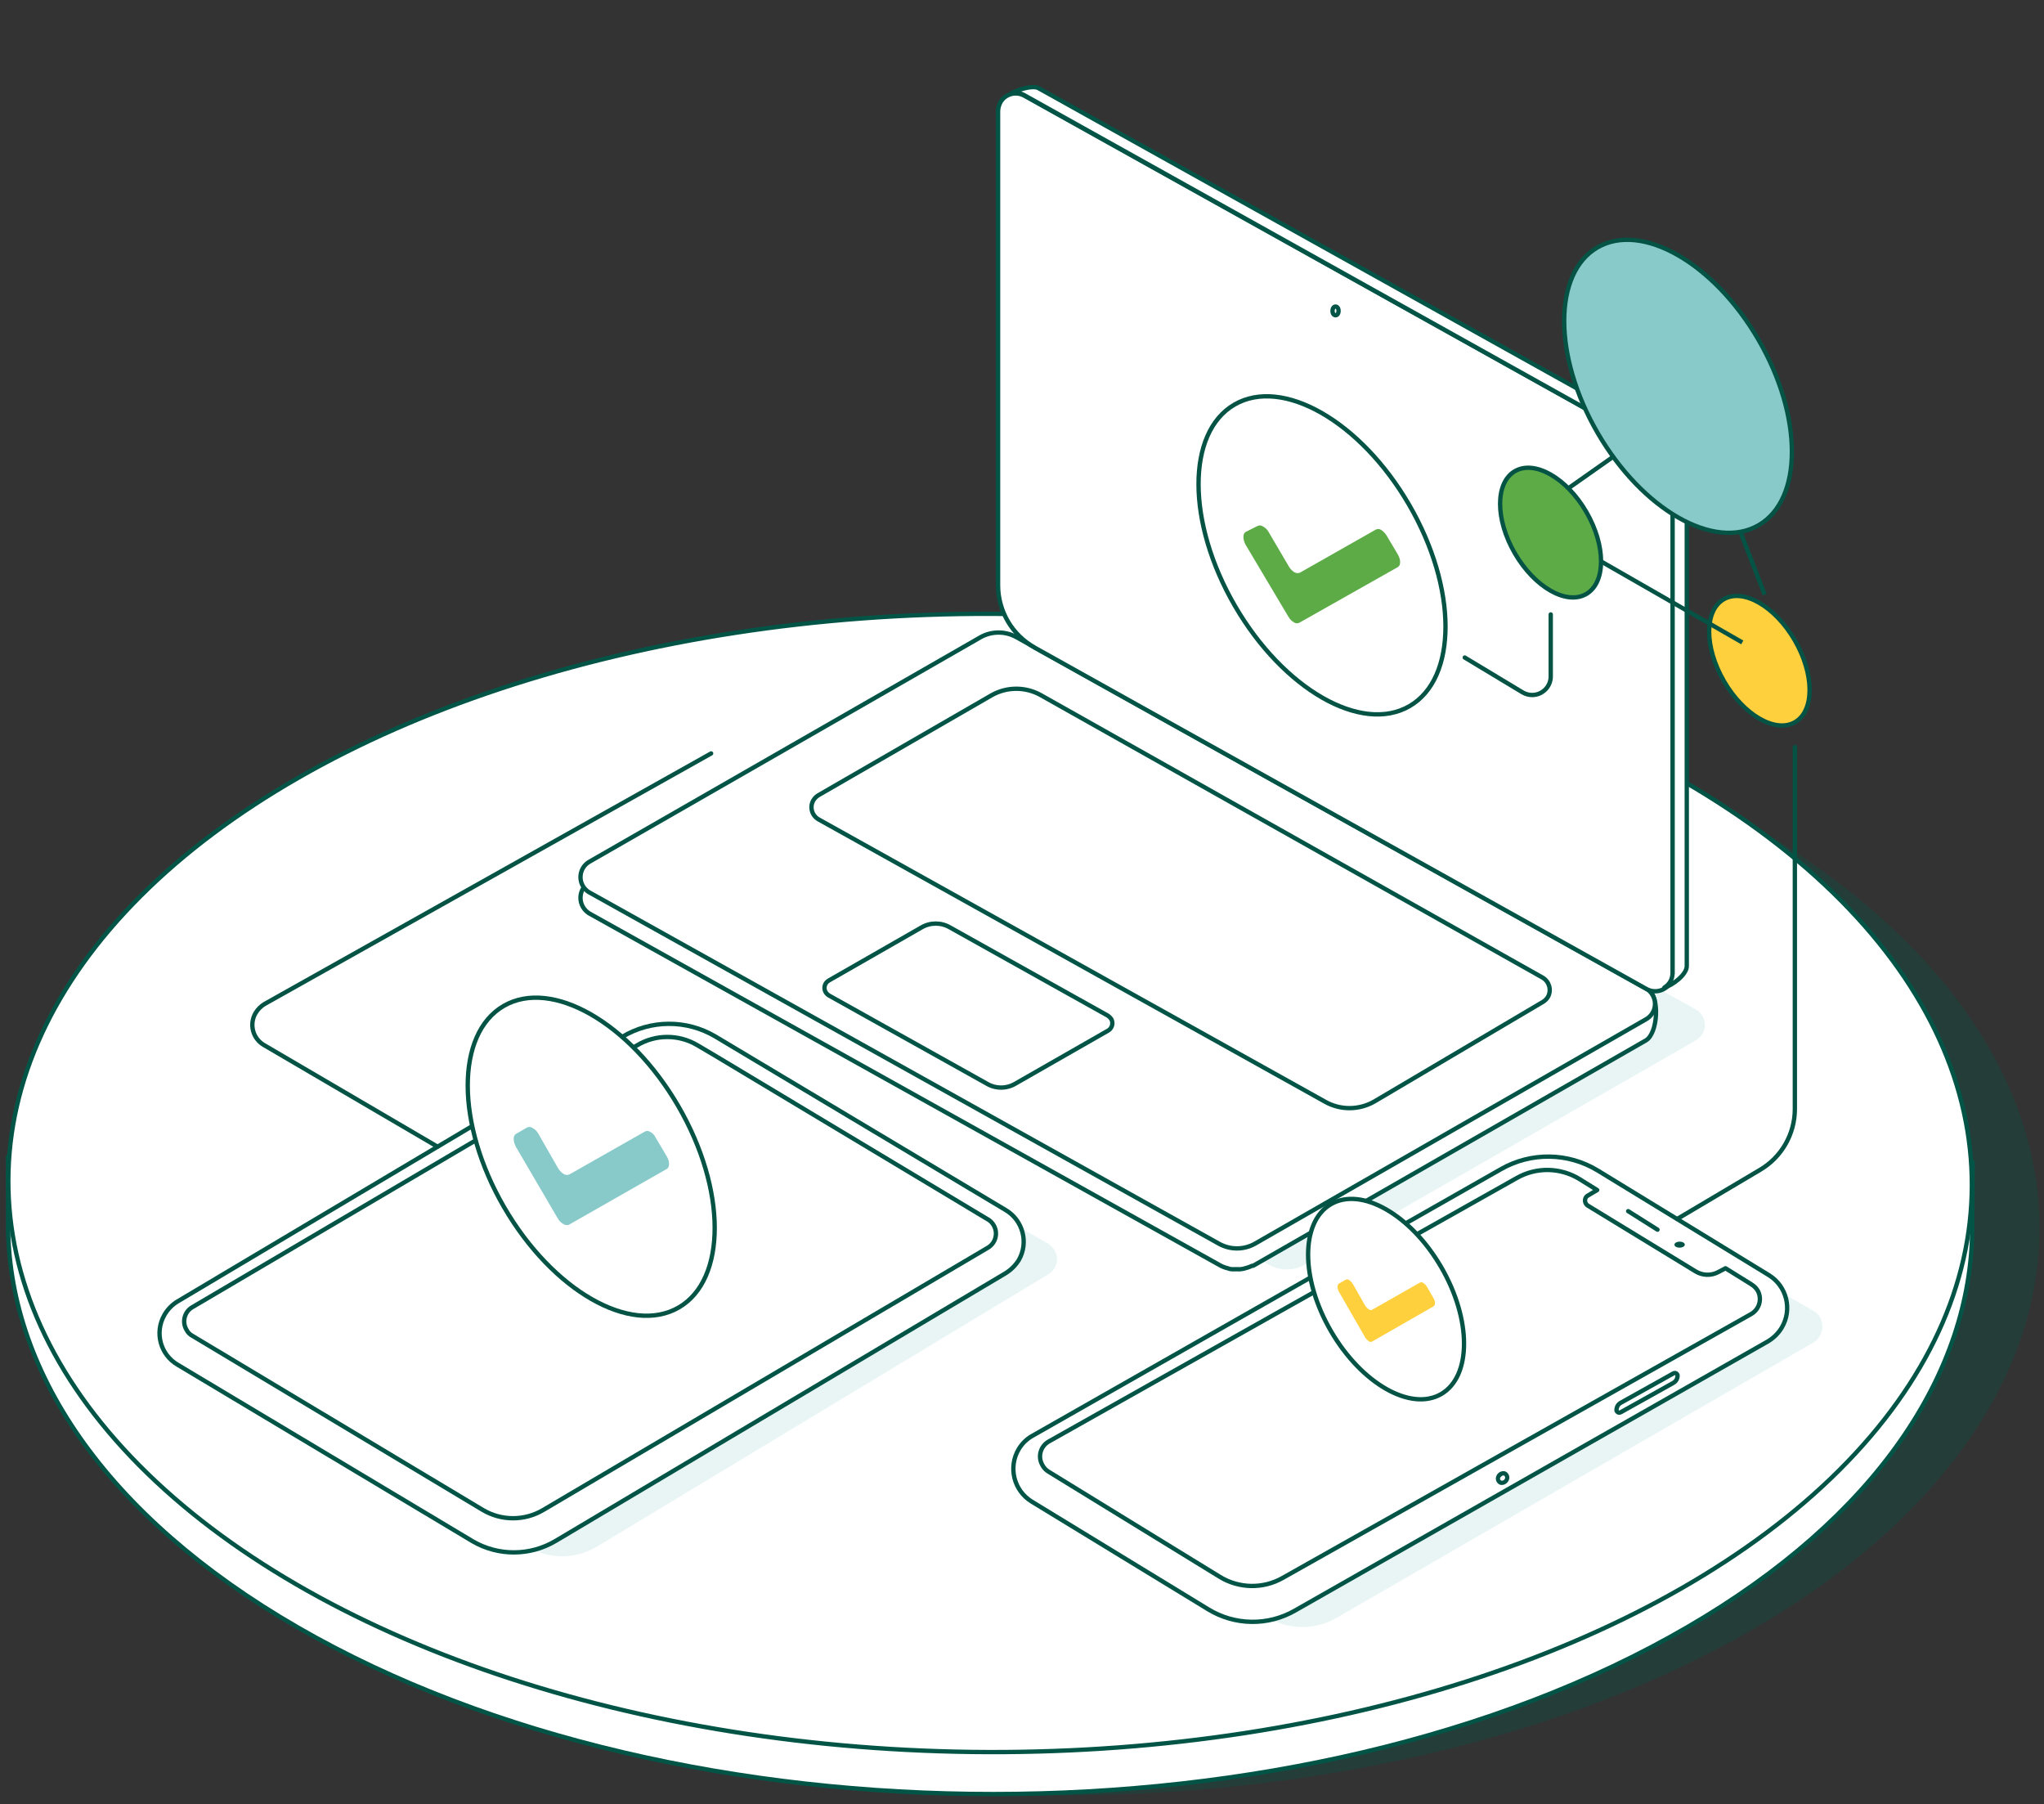<?xml version="1.0" encoding="UTF-8"?> <svg xmlns="http://www.w3.org/2000/svg" id="Layer_1" viewBox="0 0 353.43 311.92"><rect x="0" y="0" width="353.43" height="311.92" fill="#333333" stroke="none"/><defs><style>.cls-1,.cls-2,.cls-3{fill:none;}.cls-1,.cls-2,.cls-3,.cls-4,.cls-5,.cls-6,.cls-7,.cls-8{stroke-width:.75px;}.cls-1,.cls-2,.cls-4,.cls-6,.cls-7,.cls-8{stroke-linecap:round;stroke-linejoin:round;}.cls-1,.cls-8{stroke:#025546;}.cls-2,.cls-3,.cls-4,.cls-5,.cls-6,.cls-7{stroke:#045345;}.cls-9{fill:#025546;}.cls-10{fill:#e9f5f5;}.cls-11,.cls-7,.cls-8{fill:#fff;}.cls-12,.cls-5{fill:#fed03d;}.cls-13,.cls-6{fill:#88cac9;}.cls-14,.cls-4{fill:#5dab47;}.cls-3{stroke-miterlimit:10;}.cls-15{opacity:.3;}.cls-5{stroke-miterlimit:9.95;}</style></defs><g id="Layer_2"><g id="Layer_1-2"><g class="cls-15"><ellipse class="cls-9" cx="182.81" cy="211.98" rx="98.39" ry="169.84" transform="translate(-29.68 394.2) rotate(-89.84)"></ellipse></g><path class="cls-8" d="M341.09,200.89l-.07,11.39c-.08,25-16.56,50.05-49.35,69.06-66.1,38.41-173.64,38.41-240.17,0C18,261.99,1.26,236.62,1.4,211.31v-11.39c-.07,25.31,16.64,50.68,50.09,70.03,66.55,38.41,174,38.41,240.17,0,32.89-19.05,49.34-44.06,49.42-69.06Z"></path><ellipse class="cls-8" cx="171.2" cy="204.5" rx="98.39" ry="169.76" transform="translate(-33.78 375.13) rotate(-89.84)"></ellipse><path class="cls-10" d="M110.58,157.95l108.88,60.73c1.9,1.04,4.2,1.04,6.1,0l67.66-38.82c1.48-.84,2-2.71,1.17-4.19-.28-.49-.68-.89-1.17-1.17l-108.96-60.73c-1.9-1.04-4.21-1.04-6.11,0l-67.65,38.82c-1.48,.82-2.01,2.69-1.19,4.17,.29,.52,.73,.94,1.27,1.19Z"></path><path class="cls-8" d="M101.95,152.59l67.65-38.82c1.88-1.12,4.23-1.12,6.11,0l109.25,57.31c2.08,1.19,1.71,7.59-.37,8.78l-67.66,38.82c-.15,.07-.22,.15-.37,.15h-.07c-.15,.07-.37,.15-.52,.22l-.22,.07c-.16,.07-.31,.07-.53,.16l-.3,.07c-.15,0-.3,.07-.44,.07h-1.49c-.23-.01-.46-.07-.67-.16h0c-.52-.12-1.03-.32-1.49-.59l-108.88-60.73c-1.48-.86-2.01-2.74-1.19-4.24,.34-.43,.74-.81,1.19-1.12h0Z"></path><path class="cls-8" d="M101.95,154.3l108.88,60.74c1.9,1.04,4.2,1.04,6.1,0l67.66-38.82c1.47-.81,2.01-2.66,1.2-4.13,0,0-.01-.02-.02-.03-.27-.5-.68-.92-1.18-1.19l-108.88-60.74c-1.9-1.04-4.2-1.04-6.11,0l-67.65,38.82c-1.48,.83-2.01,2.69-1.19,4.17,.28,.5,.69,.91,1.19,1.19h0Z"></path><path class="cls-8" d="M178.91,111.96l105.8,59.02c1.48,.82,3.35,.29,4.17-1.19,.23-.46,.36-.97,.37-1.49V86.28c-.04-4.48-2.48-8.6-6.39-10.8L177.12,16.54c-1.48-.82-3.34-.29-4.16,1.18,0,0,0,0,0,.01-.24,.47-.37,.98-.38,1.51V101.23c.02,4.46,2.44,8.56,6.33,10.72Z"></path><ellipse class="cls-8" cx="230.93" cy="53.75" rx=".52" ry=".75"></ellipse><path class="cls-8" d="M143.33,172.09l27.31,15.25c1.52,.9,3.4,.9,4.92,0l16-9.15c.72-.39,.99-1.29,.6-2,0,0,0,0,0-.01-.16-.23-.36-.43-.59-.59l-27.31-15.26c-1.52-.89-3.4-.89-4.92,0l-16,9.16c-.71,.38-.99,1.26-.61,1.97,0,.01,.01,.02,.02,.03,.14,.25,.34,.46,.59,.6Z"></path><path class="cls-8" d="M289.21,168.29V86.28c0-4.48-2.43-8.61-6.35-10.8L177.12,16.46c-.68-.39-1.48-.5-2.24-.3,.92-.6,3.65-1.49,4.69-.92l105.76,58.97c3.9,2.2,6.32,6.32,6.33,10.8v82.01c0,1.49-2.53,3.35-3.87,3.7,.86-.51,1.39-1.43,1.41-2.43Z"></path><path class="cls-8" d="M229.14,190.47l-87.6-48.82c-1.15-.65-1.57-2.11-.92-3.27,.23-.38,.54-.7,.92-.92l29.92-17.27c2.6-1.47,5.78-1.5,8.41-.07l86.89,48.9c1.12,.68,1.53,2.11,.92,3.28-.22,.38-.54,.7-.92,.92l-29.1,17.19c-2.63,1.52-5.87,1.55-8.52,.06Z"></path><ellipse class="cls-2" cx="228.59" cy="96.01" rx="17.41" ry="30.14" transform="translate(-17.29 127.84) rotate(-30.16)"></ellipse><ellipse class="cls-6" cx="290.15" cy="66.78" rx="16.07" ry="27.76" transform="translate(5.73 154.82) rotate(-30.16)"></ellipse><ellipse class="cls-5" cx="304.21" cy="114.22" rx="7.07" ry="12.28" transform="translate(-16.19 168.36) rotate(-30.17)"></ellipse><ellipse class="cls-4" cx="268.11" cy="92.07" rx="7.14" ry="12.28" transform="translate(-9.96 147.17) rotate(-30.16)"></ellipse><line class="cls-3" x1="305.13" y1="102.8" x2="300.96" y2="92.01"></line><line class="cls-3" x1="271.19" y1="84.41" x2="279.01" y2="78.91"></line><line class="cls-3" x1="301.26" y1="111.06" x2="276.85" y2="97.06"></line><path class="cls-14" d="M222.82,106.67c.22,.39,.54,.7,.92,.92,.27,.19,.63,.22,.92,.07l17.05-9.63c.52-.3,.52-1.27,0-2.16l-1.94-3.27c-.23-.39-.55-.72-.92-.97-.28-.21-.66-.24-.97-.07l-13.13,7.45c-.3,.11-.64,.08-.92-.07-.37-.24-.69-.55-.92-.92l-3.58-6.1c-.23-.4-.56-.72-.97-.92-.27-.19-.63-.22-.92-.07l-2.05,1.03c-.52,.3-.52,1.27,0,2.23l7.44,12.51Z"></path><path class="cls-10" d="M176.15,254.94l43.09,24.72c3.68,2.15,8.23,2.15,11.91,0l82.39-47.56c1.48-.89,2.01-2.79,1.19-4.32-.28-.5-.69-.91-1.19-1.18l-38.33-21.96c-3.68-2.15-8.23-2.15-11.91,0l-39.23,22.58-47.93,27.73Z"></path><path class="cls-8" d="M305.8,231.83l-81.87,46.59c-4.67,2.69-10.44,2.6-15.03-.22l-30.5-18.61c-3.11-1.9-4.11-5.96-2.24-9.09,.58-.96,1.4-1.76,2.38-2.3l80.97-46.07c5.21-2.99,11.62-2.9,16.75,.22l29.58,18.08c3.11,1.9,4.11,5.96,2.24,9.09-.56,.94-1.35,1.73-2.28,2.3Z"></path><line class="cls-1" x1="286.6" y1="212.58" x2="281.53" y2="209.38"></line><path class="cls-11" d="M259.75,256.41c-.1,.01-.21-.02-.3-.07-.16-.09-.28-.21-.37-.37-.07-.22-.07-.45,0-.67,.14-.29,.42-.49,.74-.53,.11-.01,.21,.02,.31,.07,.16,.08,.29,.22,.37,.38,.07,.22,.07,.45,0,.67-.09,.3-.39,.44-.75,.52Z"></path><path class="cls-9" d="M259.88,255.07h.15c.2,.1,.29,.34,.19,.54,0,.02-.02,.04-.03,.06-.08,.18-.26,.29-.45,.3h-.15c-.2-.1-.28-.33-.18-.53,.01-.02,.02-.04,.04-.06h0c.15-.15,.3-.31,.44-.31m0-.74h0c-.48,.02-.9,.31-1.11,.74-.3,.56-.08,1.25,.47,1.55,.01,0,.03,.01,.04,.02h0c.14,.06,.29,.09,.44,.07,.48-.02,.91-.31,1.12-.75,.3-.55,.08-1.24-.47-1.54-.02,0-.03-.02-.05-.02h0c-.07-.07-.31-.07-.45-.07h0Z"></path><path class="cls-8" d="M289.33,239.07l-9.08,5.07c-.23,.14-.53,.08-.67-.15-.06-.06-.08-.14-.07-.22h0c0-.53,.28-1.02,.75-1.27l9.08-5.07c.22-.14,.52-.08,.66,.15,0,0,0,0,0,0,.06,.06,.08,.14,.07,.22h0c0,.53-.28,1.01-.74,1.27Z"></path><ellipse class="cls-9" cx="290.43" cy="215.17" rx=".9" ry=".52" transform="translate(-2.5 3.41) rotate(-.67)"></ellipse><path class="cls-8" d="M302.82,222.02l-4.46-2.77-1.27,.67c-1.24,.66-2.75,.6-3.94-.15l-18.62-11.36c-.46-.31-.6-.94-.31-1.41,.07-.15,.23-.22,.31-.3l1.64-.97h0l-2.98-1.85c-3.33-2.08-7.53-2.17-10.94-.22l-80.89,45.53c-1.43,.8-1.95,2.6-1.15,4.03,.01,.02,.02,.04,.03,.06,.24,.46,.6,.85,1.04,1.12l29.58,18.16c3.33,2.07,7.53,2.16,10.94,.22l80.93-45.58c1.45-.78,2-2.59,1.22-4.04,0-.02-.02-.04-.03-.05-.27-.46-.66-.83-1.12-1.09Z"></path><path class="cls-10" d="M28.42,231.55l63.26,36.09c3.59,1.95,7.95,1.86,11.46-.22l78.15-47.14c1.44-.87,1.9-2.73,1.04-4.17-.29-.44-.67-.82-1.11-1.12l-58.57-33.56c-3.57-1.94-7.9-1.85-11.39,.22l-37.21,22.44-45.62,27.45Z"></path><path class="cls-8" d="M173.79,220.16l-77.7,46.22c-4.42,2.63-9.92,2.66-14.36,.07l-50.98-30.5c-3.03-1.74-4.06-5.61-2.32-8.63,.02-.04,.04-.07,.06-.11,.55-.92,1.32-1.69,2.24-2.24l76.87-45.73c4.94-2.97,11.11-3,16.07-.07l50.16,29.98c3.04,1.76,4.08,5.65,2.33,8.69,0,0-.01,.02-.02,.03-.59,.94-1.41,1.73-2.37,2.3Z"></path><path class="cls-11" d="M108.65,231.4c-.1,.01-.21-.02-.3-.07-.2-.06-.35-.24-.38-.44-.05-.2-.02-.42,.07-.6,.14-.29,.43-.49,.75-.52,.1-.01,.21,.02,.3,.07,.36,.21,.52,.65,.37,1.04h0c-.15,.31-.47,.51-.81,.52Z"></path><path class="cls-9" d="M108.8,230.14h.15c.2,.1,.28,.33,.18,.53-.01,.02-.02,.04-.04,.06-.07,.18-.25,.3-.44,.31h-.15c-.2-.1-.28-.35-.18-.55,0-.02,.02-.04,.03-.05h0c.15-.15,.3-.3,.44-.3m0-.74h0c-.48,.02-.91,.31-1.12,.74-.13,.25-.16,.55-.07,.82,.09,.32,.3,.59,.6,.74,.14,.06,.29,.09,.44,.07,.48-.02,.91-.31,1.12-.74,.29-.54,.08-1.2-.45-1.49-.16-.09-.34-.14-.52-.15Z"></path><path class="cls-8" d="M136.7,214.21l-8.63,4.98c-.21,.15-.5,.1-.64-.11,0-.01-.02-.02-.02-.03-.06-.06-.08-.14-.07-.22h0c-.01-.51,.24-.99,.67-1.27l8.63-4.98c.22-.13,.49-.1,.67,.07,.07,.07,.07,.15,.07,.3h0c.09,.53-.19,1.04-.67,1.27Z"></path><path class="cls-8" d="M170.79,210.79l-47.26-28.36-2.9-1.71c-3.23-1.94-7.26-1.94-10.49,0l-76.85,45.24c-1.37,.77-1.85,2.51-1.07,3.88,.01,.02,.03,.04,.04,.07,.23,.45,.59,.81,1.04,1.04l50.16,30.07c3.23,1.93,7.27,1.93,10.5,0l76.8-45.29c1.37-.77,1.86-2.51,1.08-3.88-.01-.02-.03-.05-.04-.07-.24-.41-.59-.76-1.01-1Z"></path><path class="cls-2" d="M290.02,210.72l14.29-8.47c3.73-2.18,6.03-6.18,6.04-10.5v-62.6"></path><path class="cls-2" d="M75.61,198.21l-29.99-17.56c-1.92-1.13-2.56-3.6-1.43-5.52,0,0,.01-.02,.02-.03,.37-.61,.88-1.13,1.49-1.51l77.26-43.34"></path><path class="cls-2" d="M268.14,106.22v10.71c0,1.77-1.43,3.21-3.2,3.22-.58,0-1.14-.15-1.64-.44l-10.03-6.04"></path><ellipse class="cls-7" cx="102.23" cy="199.97" rx="17.41" ry="30.14" transform="translate(-86.63 78.43) rotate(-30.16)"></ellipse><path class="cls-13" d="M96.44,210.63c.22,.41,.56,.75,.97,.97,.27,.18,.61,.23,.92,.15l16.97-9.67c.52-.31,.52-1.27,0-2.16l-1.94-3.27c-.19-.42-.51-.76-.92-.97-.27-.19-.63-.22-.92-.07l-13.1,7.44c-.3,.11-.64,.08-.92-.07-.39-.25-.73-.58-.97-.97l-3.49-6.1c-.23-.39-.57-.72-.97-.92-.27-.19-.62-.22-.92-.08l-1.94,1.12c-.52,.3-.52,1.27,0,2.24l7.25,12.39Z"></path><ellipse class="cls-7" cx="239.67" cy="224.58" rx="11.02" ry="18.98" transform="translate(-80.39 150.82) rotate(-30.16)"></ellipse><path class="cls-12" d="M236.07,231.26c.16,.23,.36,.43,.59,.59,.17,.14,.4,.17,.6,.07l10.64-6.1c.3-.22,.3-.82,0-1.34l-1.19-2.08c-.16-.24-.36-.44-.59-.6-.17-.14-.4-.17-.6-.07l-8.25,4.69c-.2,.1-.43,.07-.6-.07-.23-.16-.43-.36-.59-.59l-2.2-3.87c-.16-.23-.36-.43-.59-.59-.17-.14-.4-.17-.6-.07l-1.18,.67c-.31,.22-.31,.82,0,1.41l4.58,7.97Z"></path></g></g></svg> 